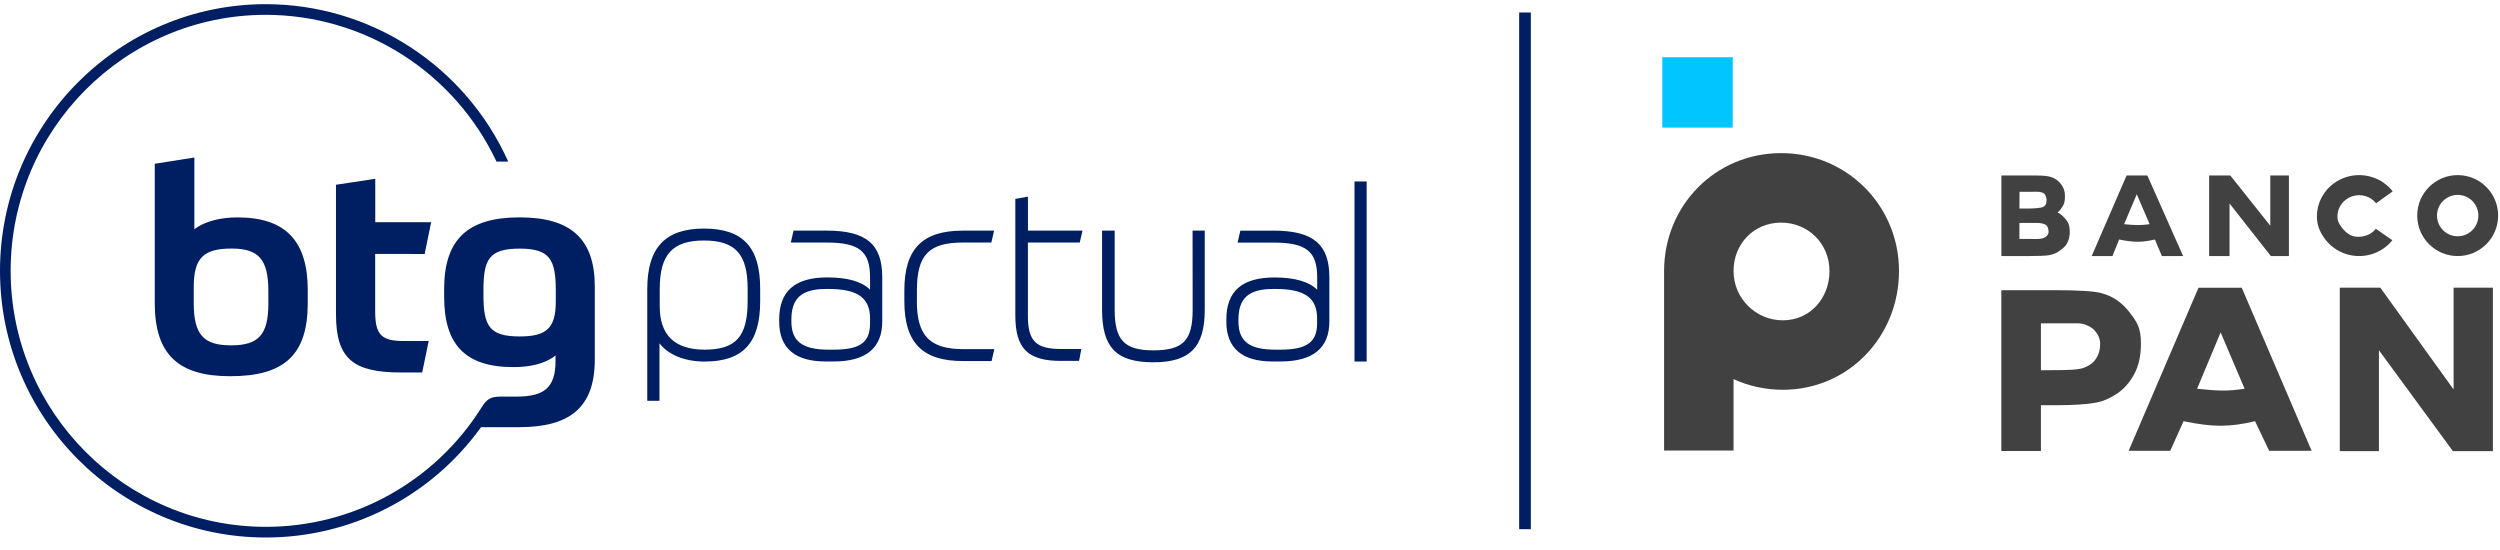 <svg width="150" height="33" viewBox="0 0 150 33" fill="none" xmlns="http://www.w3.org/2000/svg">
<path d="M120.08 27.061V17.41H123.258C124.702 17.41 125.643 17.469 126.082 17.587C126.756 17.763 127.32 18.148 127.775 18.742C128.229 19.33 128.457 19.67 128.457 20.606C128.457 21.329 128.326 21.936 128.064 22.428C127.802 22.92 127.467 23.308 127.061 23.591C126.66 23.869 126.25 24.054 125.833 24.145C125.266 24.257 124.445 24.313 123.37 24.313H122.455V27.061H120.08ZM122.455 19.4V22.21H123.121C124.057 22.21 124.71 22.19 125.025 22.067C125.341 21.944 125.56 21.815 125.737 21.553C125.919 21.291 126.01 20.986 126.01 20.639C126.01 20.211 125.79 19.958 125.643 19.791C125.531 19.664 125.096 19.384 124.656 19.4C124.339 19.4 123.825 19.4 122.969 19.4H122.455Z" fill="#414141"/>
<path d="M140.387 27.067V17.259H142.818L147.216 23.368V17.259H149.573V27.067H147.173L142.736 21.015V27.067H140.387Z" fill="#414141"/>
<path d="M138.698 27.049H136.149L135.304 25.272C133.718 25.642 132.776 25.631 131.013 25.272L130.214 27.049H127.718L131.91 17.264H134.505L138.698 27.049ZM134.677 23.325L133.238 19.944L131.825 23.325C133.149 23.463 133.622 23.477 134.677 23.325Z" fill="#414141"/>
<path d="M99.739 3.433H103.962V7.656H99.739V3.433Z" fill="#00C5FF"/>
<path d="M113.94 16.261C113.94 20.196 110.907 23.387 106.971 23.387C105.916 23.387 104.914 23.158 104.013 22.746V27.03H99.845C99.845 27.03 99.845 17.05 99.845 16.261C99.845 12.325 102.93 9.187 106.866 9.187C110.802 9.187 113.94 12.325 113.94 16.261ZM104.013 16.261C104.013 17.894 105.338 19.219 106.971 19.219C108.605 19.219 109.769 17.894 109.769 16.261C109.769 14.627 108.5 13.357 106.866 13.357C105.232 13.357 104.013 14.627 104.013 16.261Z" fill="#414141"/>
<path d="M132.548 15.363V10.526H133.815L136.217 13.545V10.526H137.335V15.363H136.25L133.772 12.209V15.363H132.548Z" fill="#414141"/>
<path d="M130.987 15.363H129.714L129.292 14.37C128.499 14.555 128.028 14.549 127.147 14.37L126.748 15.363H125.501L127.596 10.526H128.84L130.987 15.363ZM128.978 13.45L128.206 11.655L127.447 13.45C128.109 13.519 128.451 13.526 128.978 13.45Z" fill="#414141"/>
<path d="M143.541 14.415C143.214 14.822 142.766 15.119 142.259 15.264C141.751 15.409 141.211 15.395 140.712 15.224C140.213 15.053 139.781 14.734 139.477 14.311C139.173 13.888 139.011 13.488 139.015 12.971C139.018 12.453 139.187 11.95 139.497 11.531C139.807 11.112 140.244 10.799 140.745 10.635C141.246 10.47 141.787 10.464 142.292 10.616C142.797 10.767 143.241 11.07 143.562 11.481L142.567 12.197C142.393 11.985 142.191 11.845 141.931 11.767C141.671 11.689 141.393 11.693 141.135 11.777C140.877 11.862 140.653 12.023 140.493 12.238C140.334 12.454 140.247 12.713 140.245 12.979C140.243 13.245 140.327 13.399 140.483 13.617C140.64 13.835 140.87 14.061 141.126 14.149C141.383 14.237 141.653 14.223 141.914 14.149C142.175 14.074 142.384 13.936 142.552 13.727L143.541 14.415Z" fill="#414141"/>
<path d="M149.889 12.935C149.889 14.276 148.802 15.363 147.461 15.363C146.12 15.363 145.033 14.276 145.033 12.935C145.033 11.594 146.12 10.506 147.461 10.506C148.802 10.506 149.889 11.594 149.889 12.935ZM146.22 12.935C146.22 13.62 146.776 14.176 147.461 14.176C148.147 14.176 148.702 13.62 148.702 12.935C148.702 12.249 148.147 11.694 147.461 11.694C146.776 11.694 146.22 12.249 146.22 12.935Z" fill="#414141"/>
<path d="M120.083 10.526H122.016C122.399 10.526 122.684 10.543 122.871 10.576C123.06 10.607 123.228 10.672 123.376 10.774C123.525 10.875 123.65 11.01 123.749 11.18C123.848 11.347 123.897 11.535 123.897 11.744C123.897 11.97 123.888 12.178 123.765 12.367C123.644 12.556 123.6 12.618 123.452 12.752C123.653 12.829 123.843 13.025 124.001 13.232C124.16 13.438 124.187 13.681 124.187 13.961C124.187 14.181 124.126 14.395 124.022 14.604C123.921 14.811 123.673 14.977 123.495 15.102C123.319 15.226 123.061 15.302 122.802 15.33C122.639 15.348 122.352 15.359 121.729 15.363H120.083V10.526ZM121.172 11.509L121.165 12.512H121.7C122.08 12.512 122.346 12.471 122.439 12.46C122.606 12.44 122.703 12.354 122.756 12.248C122.767 12.226 122.777 12.172 122.785 12.112C122.806 11.96 122.785 11.8 122.699 11.672C122.682 11.646 122.665 11.626 122.65 11.615C122.588 11.571 122.496 11.529 122.333 11.509C122.236 11.498 122.107 11.509 121.647 11.509H121.172ZM121.165 13.378V14.337H121.753C122.104 14.337 122.238 14.343 122.327 14.337C122.446 14.329 122.659 14.285 122.756 14.202C122.808 14.156 122.914 14.06 122.914 13.915C122.914 13.77 122.879 13.646 122.808 13.545C122.759 13.475 122.629 13.431 122.526 13.405C122.434 13.383 122.338 13.378 122.243 13.378C122.115 13.378 121.906 13.378 121.647 13.378H121.165Z" fill="#414141"/>
<path d="M31.177 13.042C28.073 13.042 26.649 14.352 26.649 17.346V17.806C26.649 20.648 27.887 22.026 30.803 22.026C31.737 22.026 32.669 21.855 33.331 21.328V21.669C33.331 23.267 32.636 23.795 31.008 23.795H30.034C29.476 23.806 29.223 23.903 28.887 24.457C27.509 26.65 25.599 28.456 23.336 29.707C21.073 30.958 18.531 31.613 15.947 31.61C7.511 31.61 0.639 24.719 0.639 16.25C0.639 7.781 7.506 0.89 15.947 0.89C18.849 0.893 21.69 1.721 24.141 3.281C26.592 4.84 28.551 7.065 29.791 9.697H30.494C29.233 6.884 27.189 4.496 24.609 2.82C22.028 1.144 19.02 0.252 15.946 0.25C7.154 0.25 0 7.428 0 16.25C0 25.072 7.154 32.25 15.946 32.25C18.468 32.252 20.954 31.653 23.2 30.502C25.446 29.351 27.387 27.681 28.863 25.63H31.144C34.145 25.63 35.687 24.489 35.687 21.58V17.193C35.688 14.301 34.213 13.042 31.177 13.042ZM33.347 18.094C33.347 19.694 32.788 20.187 31.177 20.187C29.363 20.187 29.007 19.558 29.007 17.703V17.413C29.007 15.576 29.331 14.917 31.177 14.917C32.992 14.917 33.347 15.569 33.347 17.436V18.094ZM9.285 9.826V18.183C9.285 21.279 10.71 22.573 13.813 22.573C17.035 22.573 18.464 21.313 18.464 18.199V17.399C18.464 14.469 17.141 13.044 14.257 13.044C13.342 13.044 12.342 13.231 11.662 13.758V9.452L9.285 9.826ZM13.897 14.913C15.525 14.913 16.102 15.564 16.102 17.483V18.202C16.102 20.075 15.525 20.721 13.864 20.721C12.202 20.721 11.625 20.07 11.625 18.186V17.216C11.625 15.489 12.201 14.913 13.897 14.913ZM25.479 15.239L25.869 13.333H22.516V10.728L20.159 11.085V18.861C20.159 21.549 21.211 22.349 24.076 22.349H25.331L25.721 20.461H24.241C22.936 20.461 22.511 20.135 22.511 18.708V15.235L25.479 15.239Z" fill="#001E62"/>
<path d="M42.232 13.714C39.918 13.714 38.836 14.863 38.836 17.334V24.049H39.569V20.598C40.097 21.288 41.083 21.693 42.273 21.693C44.581 21.693 45.61 20.576 45.61 18.074V17.315C45.611 14.823 44.569 13.714 42.232 13.714ZM44.858 18.074C44.858 20.192 44.159 20.979 42.273 20.979C40.489 20.979 39.584 20.11 39.584 18.384V17.334C39.584 15.272 40.352 14.43 42.232 14.43C44.113 14.43 44.858 15.239 44.858 17.314V18.074ZM76.4 13.842H74.42L74.256 14.555H76.404C78.368 14.555 79.031 15.079 79.031 16.634V17.385C78.543 16.897 77.682 16.648 76.466 16.648C74.519 16.648 73.58 17.474 73.58 19.173V19.288C73.58 20.88 74.509 21.688 76.342 21.688H76.835C78.782 21.688 79.762 20.88 79.762 19.288V16.63C79.758 14.646 78.784 13.837 76.4 13.837V13.842ZM79.027 19.396C79.027 20.536 78.405 20.98 76.811 20.98H76.502C74.963 20.98 74.307 20.475 74.307 19.293V19.168C74.307 17.884 74.933 17.337 76.4 17.337H76.523C78.277 17.337 79.027 17.866 79.027 19.106V19.396ZM81.269 10.887V21.694H82V10.886L81.269 10.887ZM64.786 14.552L64.949 13.838H61.677V11.799L60.92 11.934V18.923C60.92 20.913 61.663 21.654 63.662 21.654H64.743L64.881 20.939H63.663C62.156 20.939 61.674 20.46 61.674 18.964V14.55L64.786 14.552ZM71.559 18.591C71.559 20.43 70.986 21.021 69.2 21.021C67.469 21.021 66.881 20.408 66.881 18.591V13.837H66.124V18.59C66.124 20.853 66.989 21.737 69.194 21.737C71.399 21.737 72.285 20.826 72.285 18.59V13.837H71.554L71.559 18.591ZM49.596 13.838H47.613L47.449 14.552H49.596C51.543 14.552 52.202 15.076 52.202 16.631V17.382C51.716 16.893 50.855 16.645 49.637 16.645C47.696 16.645 46.751 17.471 46.751 19.169V19.288C46.751 20.88 47.688 21.688 49.534 21.688H50.029C51.957 21.688 52.935 20.88 52.935 19.288V16.63C52.935 14.646 51.968 13.837 49.596 13.837V13.838ZM52.202 19.396C52.202 20.551 51.608 20.98 50.008 20.98H49.699C48.145 20.98 47.483 20.475 47.483 19.293V19.168C47.483 17.884 48.109 17.337 49.575 17.337H49.699C51.454 17.337 52.202 17.866 52.202 19.106V19.396ZM55.015 18.075V17.415C55.015 15.3 55.735 14.552 57.766 14.552H59.481L59.645 13.838H57.764C55.341 13.838 54.261 14.941 54.261 17.42V18.081C54.261 20.554 55.342 21.662 57.764 21.662H59.495L59.659 20.948H57.764C55.782 20.937 55.011 20.135 55.011 18.074L55.015 18.075Z" fill="#001E62"/>
<path d="M91.5 0.75V31.75" stroke="#001E62" stroke-width="0.7"/>
</svg>
